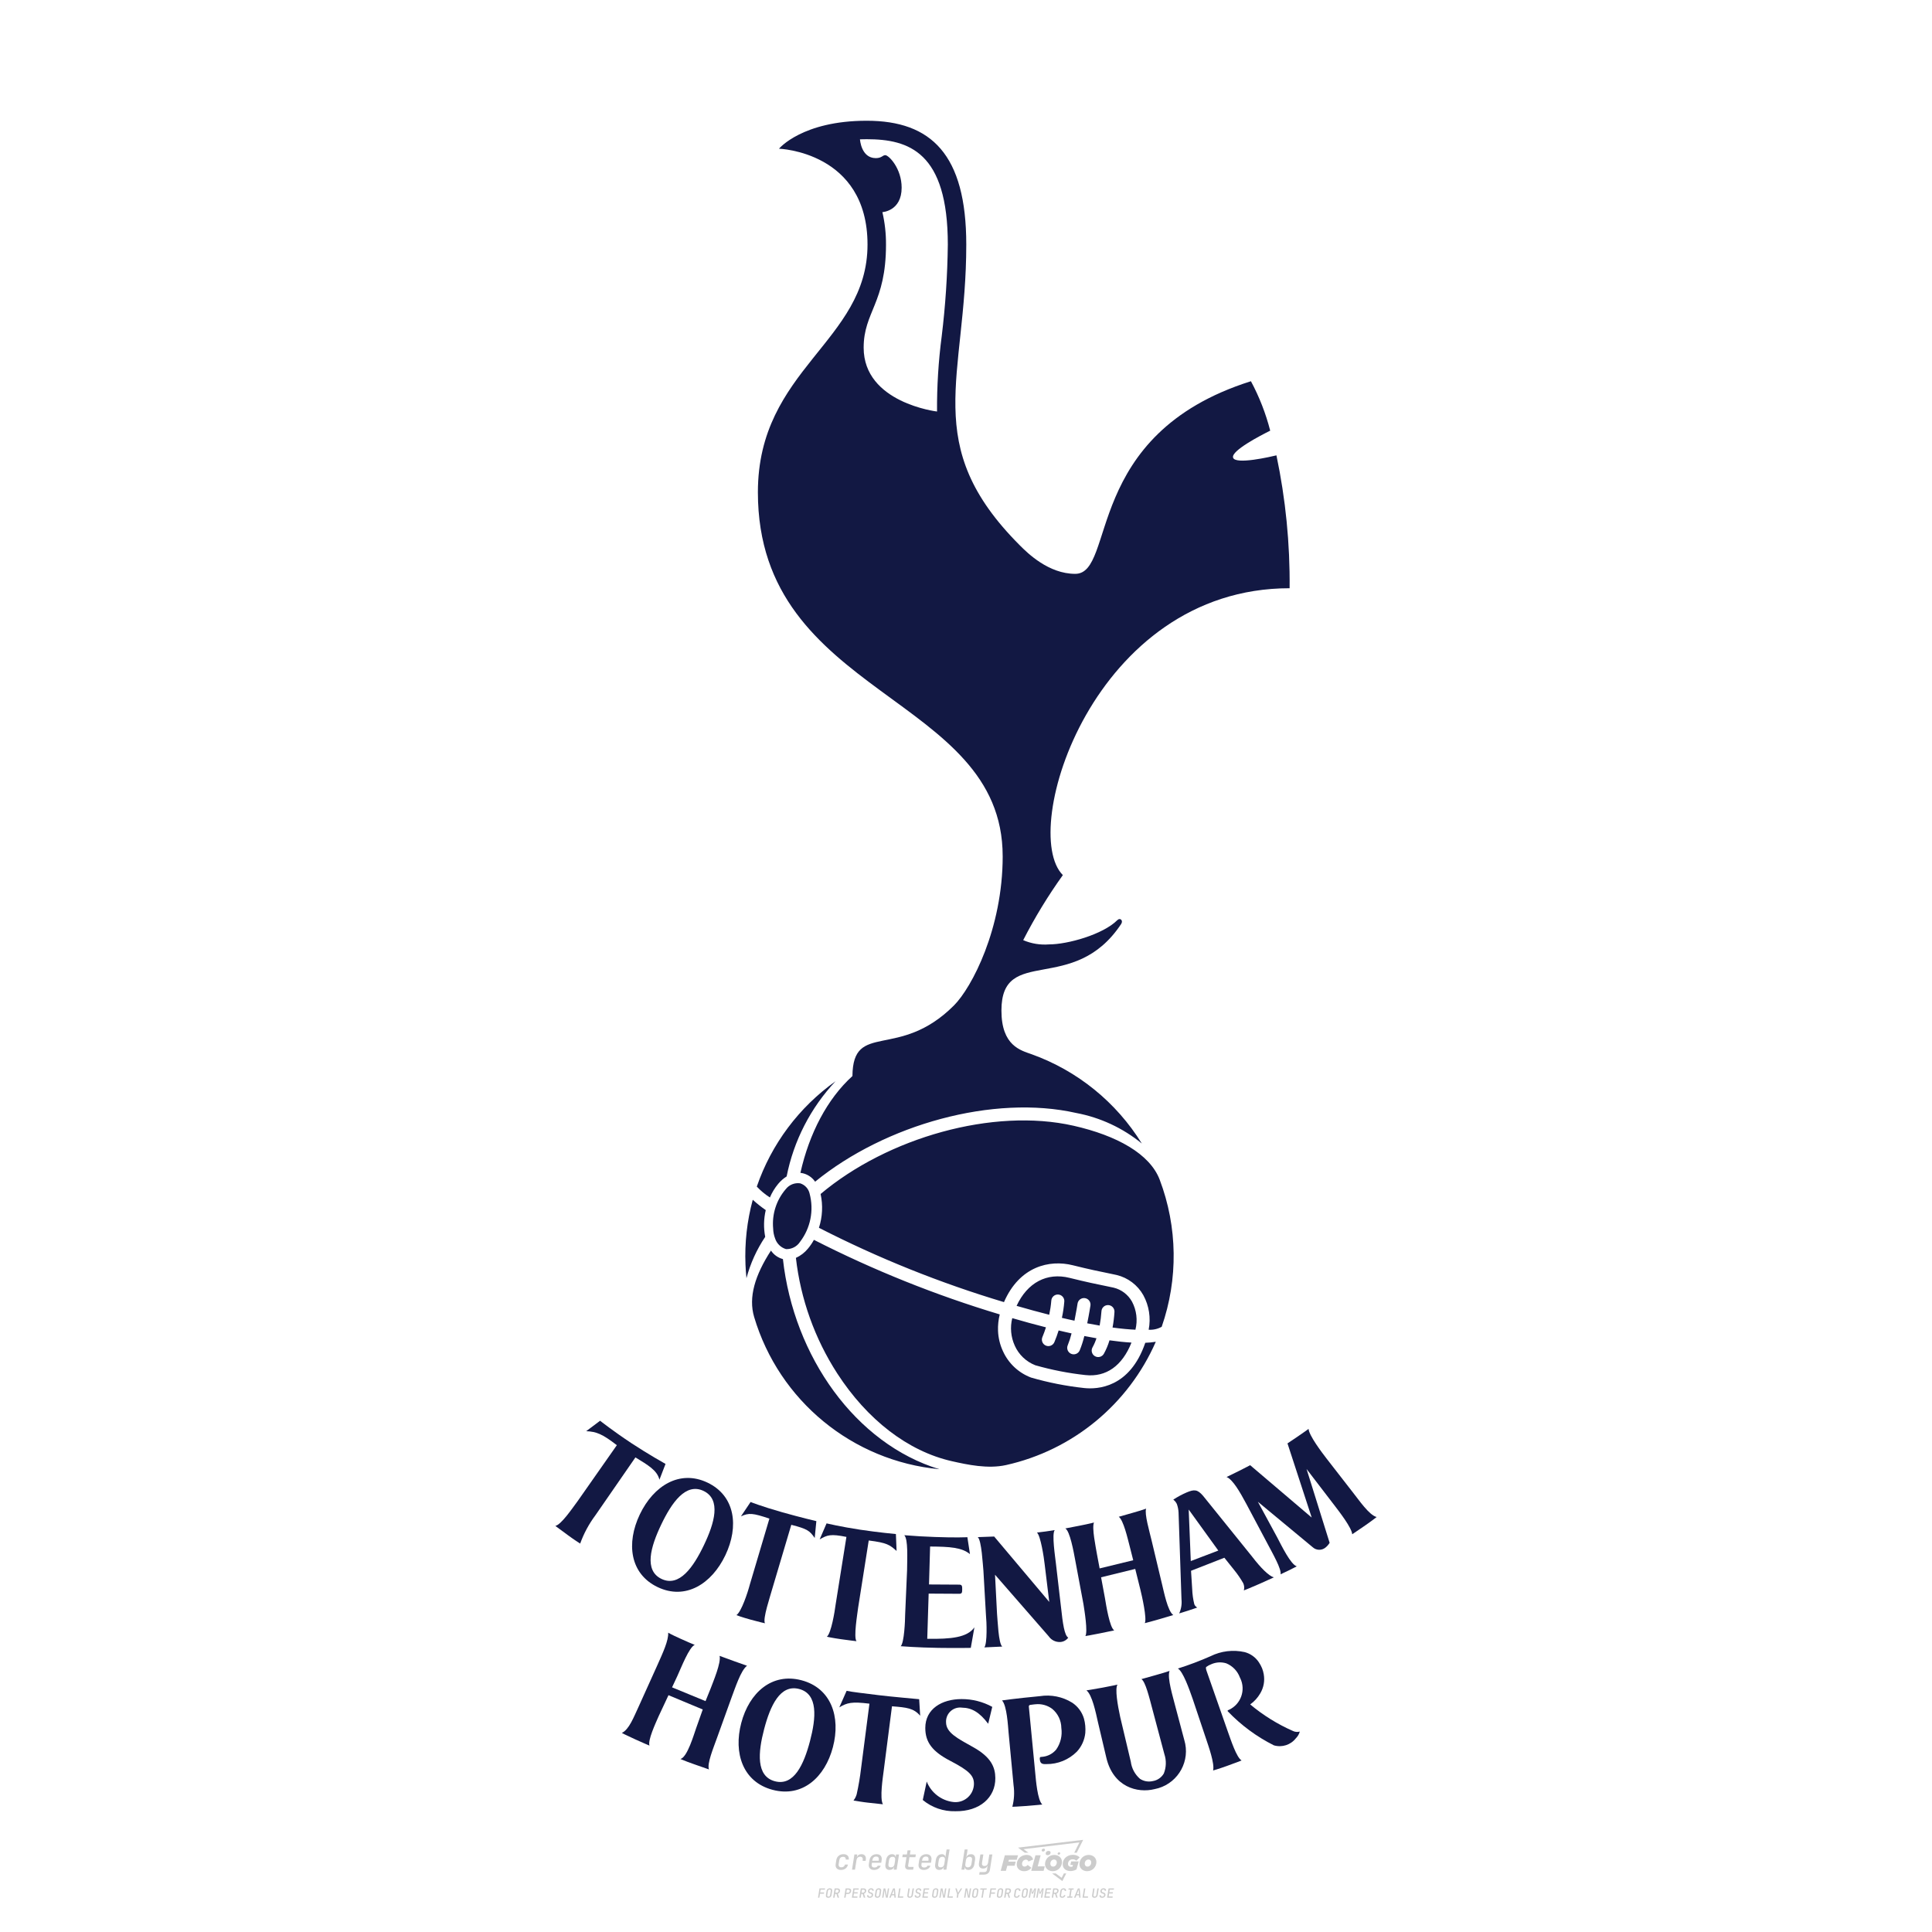 <?xml version="1.0" encoding="UTF-8"?>
<svg xmlns="http://www.w3.org/2000/svg" version="1.1" viewBox="0 0 800 800">
  <!-- Created by @FCLOGO 2024-12-16 GMT+8 17:12:03 . https://fclogo.top/ -->
<!-- FOR PERSONAL USE ONLY NOT FOR COMMERCIAL USE -->
  <path d="M348.219,774.301c-.786,0-1.375-.217-1.768-.652-.393-.435-.528-1.03-.406-1.786l.252-1.648c.122-.755.45-1.35.984-1.785.534-.435,1.194-.652,1.98-.652.755,0,1.329.199,1.722.595.393.397.551.938.475,1.625h-1.236c.03-.359-.055-.637-.257-.836-.202-.198-.498-.297-.887-.297-.42,0-.763.117-1.03.349-.267.233-.435.563-.503.99l-.263,1.659c-.069.435-.006.769.189,1.002.195.233.502.349.921.349.389,0,.715-.099.979-.297.263-.198.436-.48.521-.847h1.236c-.137.687-.467,1.231-.99,1.631-.523.401-1.162.6-1.917.6h-0ZM352.797,774.187l.996-6.294h1.19l-.195,1.19c.336-.87.973-1.304,1.911-1.304.671,0,1.169.208,1.493.624.324.416.429.986.315,1.71l-.069.423h-1.27l.057-.32c.069-.45.011-.795-.171-1.036-.183-.24-.477-.361-.881-.361-.405,0-.74.122-1.007.366-.267.245-.435.588-.503,1.03l-.63,3.971h-1.236v-0ZM361.906,774.301c-.77,0-1.346-.223-1.728-.669s-.515-1.036-.401-1.768l.252-1.648c.084-.488.257-.915.521-1.282s.601-.651,1.013-.852c.412-.202.873-.304,1.385-.304.77,0,1.349.224,1.734.669.385.446.517,1.036.395,1.768l-.172,1.121h-3.845l-.092.526c-.153.954.217,1.431,1.11,1.431.717,0,1.175-.248,1.373-.744h1.225c-.168.534-.503.96-1.007,1.276-.504.317-1.091.475-1.763.475h0ZM361.231,770.216l-.046.286,2.655-.012.046-.286c.069-.466.013-.822-.166-1.07-.179-.248-.486-.372-.921-.372-.443,0-.795.126-1.059.378-.263.252-.433.611-.509,1.076h0ZM368.326,774.301c-.633,0-1.103-.212-1.408-.635s-.397-1.001-.274-1.734l.274-1.774c.115-.733.393-1.312.836-1.74.442-.427.98-.641,1.613-.641.465,0,.83.119,1.093.354.263.236.391.557.383.962h.023l.172-1.202h1.236l-.996,6.294h-1.225l.195-1.201h-.023c-.122.412-.351.734-.687.967s-.74.349-1.213.349l0.0 0ZM368.932,773.226c.389,0,.715-.119.978-.355.263-.236.429-.572.498-1.007l.252-1.648c.069-.427.01-.761-.177-1.002-.187-.24-.475-.36-.864-.36-.397,0-.725.118-.984.354-.26.236-.423.572-.492,1.007l-.252,1.648c-.069.443-.013.78.166,1.013.179.233.471.349.876.349h0ZM376.348,774.187c-.572,0-.994-.157-1.264-.469-.271-.312-.361-.751-.269-1.316l.538-3.387h-1.739l.171-1.122h1.74l.275-1.716h1.236l-.275,1.716h2.472l-.183,1.122h-2.461l-.538,3.387c-.076.442.099.664.526.664h1.717l-.172,1.121h-1.774,0ZM382.504,774.301c-.77,0-1.346-.223-1.728-.669s-.515-1.036-.401-1.768l.252-1.648c.084-.488.257-.915.521-1.282s.601-.651,1.013-.852c.412-.202.873-.304,1.385-.304.77,0,1.349.224,1.734.669.385.446.517,1.036.395,1.768l-.172,1.121h-3.845l-.092.526c-.153.954.217,1.431,1.11,1.431.717,0,1.175-.248,1.373-.744h1.225c-.168.534-.503.96-1.007,1.276-.504.317-1.091.475-1.763.475h0ZM381.829,770.216l-.046.286,2.655-.012.046-.286c.069-.466.013-.822-.166-1.07-.179-.248-.486-.372-.921-.372-.443,0-.795.126-1.059.378-.263.252-.433.611-.509,1.076h0ZM388.924,774.301c-.633,0-1.101-.212-1.402-.635-.301-.423-.395-1.001-.28-1.734l.274-1.774c.115-.733.393-1.312.836-1.74.442-.427.98-.641,1.613-.641.465,0,.83.119,1.093.354.263.236.391.557.383.962h.023l.206-1.465.298-1.796h1.236l-1.327,8.354h-1.225l.195-1.201h-.023c-.122.412-.351.734-.687.967s-.74.349-1.213.349l0.0 0ZM389.531,773.226c.389,0,.715-.119.978-.355.263-.236.429-.572.498-1.007l.252-1.648c.076-.427.019-.761-.172-1.002-.191-.24-.48-.36-.87-.36-.397,0-.725.118-.984.354-.26.236-.423.572-.492,1.007l-.252,1.648c-.076.443-.023.78.16,1.013s.477.349.881.349h0ZM401.017,774.301c-.473,0-.839-.116-1.099-.349-.26-.233-.385-.555-.378-.967h-.011l-.195,1.201h-1.224l1.327-8.354h1.236l-.286,1.796-.274,1.465h.046c.122-.412.353-.735.692-.967.34-.232.742-.349,1.208-.349.633,0,1.1.214,1.402.641.301.428.395,1.007.281,1.74l-.275,1.774c-.115.733-.395,1.31-.841,1.734-.446.423-.982.635-1.608.635v-0ZM400.766,773.226c.397,0,.723-.116.979-.349.256-.233.422-.571.498-1.013l.252-1.648c.069-.435.011-.77-.171-1.007-.183-.236-.473-.354-.87-.354-.389,0-.715.12-.979.36s-.429.574-.498,1.002l-.252,1.648c-.069.435-.011.771.172,1.007.183.236.473.355.87.355h0ZM405.469,776.247l.172-1.064h1.934c.641,0,1.007-.302,1.099-.905l.103-.675.206-1.19h-.035c-.122.42-.347.744-.675.973-.328.229-.729.343-1.201.343-.626,0-1.093-.201-1.402-.601s-.41-.944-.303-1.631l.584-3.605h1.236l-.561,3.479c-.061.412,0,.732.183.961s.465.343.847.343c.389,0,.717-.122.984-.366.267-.244.431-.584.492-1.018l.538-3.399h1.236l-1.007,6.409c-.099.603-.37,1.078-.812,1.425-.443.347-1.0.521-1.671.521h-1.946ZM417.787,770.085h3.221l.537-1.855h-5.466l-1.708,6.442h2.147l.586-2.099h3.026l.439-1.708h-3.026l.244-.781h0ZM424.229,772.916c-.586,0-1.025-.39-1.025-1.123,0-.878.634-1.757,1.611-1.757.488,0,.878.244,1.025.781l1.952-.83c-.293-1.171-1.269-1.903-2.635-1.903-2.782,0-4.148,2.147-4.148,3.904s1.269,2.83,3.075,2.83c1.367,0,2.342-.586,2.977-1.415l-1.513-1.171c-.39.439-.83.683-1.318.683v0ZM430.915,768.231h-2.147l-1.757,6.442h5.124l.488-1.855h-2.928l1.22-4.587ZM439.748,771.013c0-1.659-1.318-2.928-3.221-2.928-2.196,0-3.807,1.806-3.807,3.807,0,1.659,1.318,2.928,3.221,2.928,2.196,0,3.807-1.806,3.807-3.807ZM434.917,771.696c0-.83.586-1.708,1.513-1.708.781,0,1.171.537,1.171,1.22,0,.83-.586,1.708-1.513,1.708-.781,0-1.171-.537-1.171-1.22ZM443.213,772.233h1.074l-.195.683c-.146.049-.342.098-.586.098-.683,0-1.269-.39-1.269-1.22,0-1.025.732-1.903,1.952-1.903.586,0,1.123.244,1.513.586l1.367-1.367c-.439-.537-1.513-1.074-2.733-1.074-2.587,0-4.295,1.757-4.295,3.855,0,2.05,1.611,2.879,3.221,2.879.927,0,1.855-.293,2.489-.683l.927-3.319h-3.123l-.342,1.464v0ZM450.777,768.084c-2.196,0-3.807,1.806-3.807,3.807,0,1.659,1.318,2.928,3.221,2.928,2.196,0,3.807-1.806,3.807-3.807,0-1.659-1.318-2.928-3.221-2.928ZM450.338,772.916c-.781,0-1.171-.537-1.171-1.22,0-.83.586-1.708,1.513-1.708.781,0,1.171.537,1.171,1.22,0,.83-.586,1.708-1.513,1.708ZM437.942,767.499c-.049.293.098.488.439.488s.537-.195.634-.488c.049-.244-.098-.488-.439-.488s-.586.244-.634.488ZM432.135,765.498c-.439,0-.732.244-.781.586s.098.586.537.586.732-.244.781-.586c.098-.342-.098-.586-.537-.586ZM433.013,767.303c-.098.537.146.878.83.878.634,0,1.074-.39,1.171-.878s-.146-.878-.83-.878-1.074.39-1.171.878ZM439.602,777.552l-2.44-1.806h-1.513l4.246,3.172,1.611-3.172h-.976l-.927,1.806h0ZM425.839,767.157l-2.001-1.464,23.132-2.782-2.147,4.246h1.025l2.684-5.319-26.988,3.221,2.782,2.099h1.513ZM338.719,785.785l.609-3.832h2.32l-.084.519h-1.764l-.184,1.145h1.627l-.084.525h-1.617l-.257,1.643h-.567,0ZM342.97,785.838c-.357,0-.623-.101-.798-.302-.175-.201-.234-.473-.178-.816l.268-1.701c.056-.343.203-.615.441-.816.238-.201.535-.302.892-.302s.623.1.798.299c.175.199.236.471.184.814l-.268,1.706c-.056.343-.204.615-.444.816-.24.201-.538.302-.895.302ZM343.049,785.334c.193,0,.348-.052.467-.158.119-.105.194-.257.226-.457l.268-1.701c.032-.199.005-.352-.079-.457-.084-.105-.222-.158-.415-.158s-.347.052-.465.158c-.117.105-.192.257-.223.457l-.268,1.701c-.032.2-.005.352.079.457s.22.158.409.158h0ZM344.996,785.785l.609-3.832h1.202c.238,0,.439.046.604.139.165.093.283.223.357.391s.091.366.052.593c-.038.259-.14.484-.304.675-.165.191-.366.321-.604.391l.535,1.643h-.619l-.478-1.575h-.541l-.247,1.575h-.567ZM345.888,783.707h.635c.189,0,.349-.056.48-.168.131-.112.211-.262.239-.451.032-.193,0-.345-.094-.459-.095-.114-.236-.171-.425-.171h-.635l-.2,1.249ZM349.545,785.785l.609-3.832h1.254c.371,0,.651.105.84.315.189.21.255.49.199.84-.038.234-.122.438-.249.611s-.29.307-.488.402c-.198.095-.419.142-.664.142h-.693l-.241,1.522h-.567ZM350.432,783.754h.693c.192,0,.357-.059.493-.176.136-.117.22-.274.252-.47s-.002-.352-.1-.47-.245-.176-.441-.176h-.688l-.21,1.291v0ZM352.747,785.785l.609-3.832h2.252l-.079.504h-1.695l-.173,1.087h1.512l-.079.499h-1.512l-.194,1.239h1.69l-.079.504h-2.252ZM355.843,785.785l.609-3.832h1.202c.238,0,.439.046.604.139.165.093.283.223.357.391s.091.366.052.593c-.038.259-.14.484-.304.675-.165.191-.366.321-.604.391l.535,1.643h-.619l-.478-1.575h-.541l-.247,1.575h-.567ZM356.736,783.707h.635c.189,0,.349-.056.48-.168.131-.112.211-.262.239-.451.032-.193,0-.345-.094-.459-.095-.114-.236-.171-.425-.171h-.635l-.2,1.249ZM360.132,785.838c-.385,0-.674-.095-.866-.286-.192-.191-.264-.451-.215-.779h.567c-.028.175.011.312.116.412.105.1.266.149.483.149.203,0,.37-.049.501-.147.131-.098.211-.233.239-.404.021-.15.001-.279-.06-.386-.061-.107-.158-.181-.291-.223l-.457-.136c-.266-.08-.462-.217-.588-.409-.126-.192-.17-.42-.131-.682.035-.21.112-.394.231-.551s.273-.28.462-.367.402-.131.64-.131c.35,0,.616.095.798.286.182.191.248.444.2.759h-.567c.028-.168-.003-.3-.092-.396-.089-.096-.23-.144-.422-.144-.189,0-.343.045-.462.134-.119.089-.189.214-.21.375-.025.151-.007.279.052.386s.158.181.294.223l.467.147c.262.081.456.217.58.409.124.193.165.422.123.688-.035.217-.116.406-.241.567-.126.161-.288.286-.485.375-.198.089-.419.134-.664.134l-0.0 0ZM363.265,785.838c-.357,0-.623-.101-.798-.302-.175-.201-.234-.473-.178-.816l.268-1.701c.056-.343.203-.615.441-.816.238-.201.535-.302.892-.302s.623.1.798.299c.175.199.236.471.184.814l-.268,1.706c-.056.343-.204.615-.444.816-.24.201-.538.302-.895.302ZM363.344,785.334c.193,0,.348-.052.467-.158.119-.105.194-.257.226-.457l.268-1.701c.032-.199.005-.352-.079-.457-.084-.105-.222-.158-.415-.158s-.347.052-.465.158c-.117.105-.192.257-.223.457l-.268,1.701c-.032.2-.005.352.079.457s.22.158.409.158h0ZM365.275,785.785l.609-3.832h.709l.619,3.186c.007-.098.017-.217.029-.357.012-.14.027-.285.045-.435.018-.151.037-.289.058-.415l.315-1.979h.525l-.609,3.832h-.709l-.614-3.186c-.007.095-.017.209-.029.344s-.027.276-.045.423c-.018.147-.037.283-.058.409l-.315,2.01h-.53,0ZM368.225,785.785l1.585-3.832h.745l.373,3.832h-.562l-.073-.971h-1.087l-.388.971h-.593,0ZM369.385,784.342h.871l-.089-1.102c-.018-.196-.03-.365-.037-.509-.007-.143-.011-.243-.011-.299-.018.056-.052.156-.102.299s-.115.311-.192.504l-.441,1.107h0ZM371.721,785.785l.609-3.832h.567l-.525,3.312h1.674l-.079.52h-2.247ZM376.678,785.838c-.367,0-.634-.101-.8-.302-.166-.201-.221-.475-.165-.821l.436-2.761h.567l-.436,2.755c-.032.196-.008.35.071.462.079.112.214.168.407.168s.347-.056.465-.168c.117-.112.192-.266.223-.462l.435-2.755h.567l-.436,2.761c-.056.35-.2.625-.433.824-.233.199-.533.299-.9.299h0ZM379.844,785.838c-.385,0-.674-.095-.866-.286-.192-.191-.264-.451-.215-.779h.567c-.028.175.011.312.116.412.105.1.266.149.483.149.203,0,.37-.049.501-.147.131-.098.211-.233.239-.404.021-.15.001-.279-.06-.386-.061-.107-.158-.181-.291-.223l-.457-.136c-.266-.08-.462-.217-.588-.409-.126-.192-.17-.42-.131-.682.035-.21.112-.394.231-.551s.273-.28.462-.367.402-.131.64-.131c.35,0,.616.095.798.286.182.191.248.444.2.759h-.567c.028-.168-.003-.3-.092-.396-.089-.096-.23-.144-.422-.144-.189,0-.343.045-.462.134-.119.089-.189.214-.21.375-.025.151-.007.279.052.386s.158.181.294.223l.467.147c.262.081.456.217.58.409.124.193.165.422.123.688-.035.217-.116.406-.241.567-.126.161-.288.286-.485.375-.198.089-.419.134-.664.134l-0.0 0ZM381.906,785.785l.609-3.832h2.252l-.079.504h-1.695l-.173,1.087h1.512l-.079.499h-1.512l-.194,1.239h1.69l-.079.504h-2.252ZM386.943,785.838c-.357,0-.623-.101-.798-.302-.175-.201-.234-.473-.178-.816l.268-1.701c.056-.343.203-.615.441-.816.238-.201.535-.302.892-.302s.623.1.798.299c.175.199.236.471.184.814l-.268,1.706c-.056.343-.204.615-.444.816-.24.201-.538.302-.895.302ZM387.021,785.334c.193,0,.348-.052.467-.158.119-.105.194-.257.226-.457l.268-1.701c.032-.199.005-.352-.079-.457-.084-.105-.222-.158-.415-.158s-.347.052-.465.158c-.117.105-.192.257-.223.457l-.268,1.701c-.032.2-.005.352.079.457s.22.158.409.158h0ZM388.953,785.785l.609-3.832h.709l.619,3.186c.007-.098.017-.217.029-.357.012-.14.027-.285.045-.435.018-.151.037-.289.058-.415l.315-1.979h.525l-.609,3.832h-.709l-.614-3.186c-.007.095-.017.209-.029.344s-.027.276-.045.423c-.018.147-.037.283-.058.409l-.315,2.01h-.53ZM392.249,785.785l.609-3.832h.567l-.525,3.312h1.674l-.079.52h-2.247ZM396.117,785.785l.22-1.412-.751-2.42h.577l.446,1.449c.028.095.05.184.066.268.016.084.025.147.029.189.018-.042.046-.105.087-.189.04-.084.088-.173.144-.268l.898-1.449h.598l-1.528,2.42-.22,1.412h-.567ZM399.217,785.785l.609-3.832h.709l.619,3.186c.007-.098.017-.217.029-.357.012-.14.027-.285.044-.435.018-.151.037-.289.058-.415l.315-1.979h.525l-.609,3.832h-.709l-.614-3.186c-.007.095-.017.209-.029.344s-.027.276-.045.423c-.018.147-.037.283-.058.409l-.315,2.01h-.53 0ZM403.505,785.838c-.357,0-.623-.101-.798-.302-.175-.201-.234-.473-.178-.816l.268-1.701c.056-.343.203-.615.441-.816.238-.201.535-.302.892-.302.357,0,.623.1.798.299.175.199.236.471.184.814l-.268,1.706c-.056.343-.204.615-.444.816-.239.201-.538.302-.895.302h0ZM403.584,785.334c.193,0,.348-.052.467-.158.119-.105.194-.257.226-.457l.268-1.701c.032-.199.005-.352-.079-.457-.084-.105-.222-.158-.415-.158-.193,0-.347.052-.465.158-.117.105-.191.257-.223.457l-.268,1.701c-.032.2-.005.352.079.457.084.105.22.158.409.158h0ZM406.381,785.785l.525-3.312h-1.023l.084-.519h2.619l-.084.519h-1.029l-.525,3.312h-.567ZM409.518,785.785l.609-3.832h2.32l-.084.519h-1.764l-.184,1.145h1.627l-.084.525h-1.617l-.257,1.643h-.567,0ZM413.769,785.838c-.357,0-.623-.101-.798-.302-.175-.201-.234-.473-.178-.816l.268-1.701c.056-.343.203-.615.441-.816.238-.201.535-.302.892-.302.357,0,.623.1.798.299.175.199.236.471.184.814l-.268,1.706c-.056.343-.204.615-.444.816-.239.201-.538.302-.895.302h0ZM413.848,785.334c.193,0,.348-.052.467-.158.119-.105.194-.257.226-.457l.268-1.701c.032-.199.005-.352-.079-.457-.084-.105-.222-.158-.415-.158-.193,0-.347.052-.465.158-.117.105-.191.257-.223.457l-.268,1.701c-.032.2-.005.352.079.457.084.105.22.158.409.158h0ZM415.795,785.785l.609-3.832h1.202c.238,0,.439.046.604.139.164.093.283.223.357.391s.091.366.053.593c-.039.259-.14.484-.304.675-.165.191-.366.321-.604.391l.535,1.643h-.619l-.478-1.575h-.541l-.247,1.575h-.567 0ZM416.688,783.707h.635c.189,0,.349-.056.48-.168.131-.112.211-.262.239-.451.032-.193,0-.345-.095-.459-.094-.114-.236-.171-.425-.171h-.635l-.199,1.249h0ZM420.905,785.838c-.36,0-.631-.101-.811-.302-.18-.201-.242-.473-.186-.816l.268-1.701c.056-.346.206-.619.449-.819s.545-.299.906-.299c.357,0,.625.101.806.302.18.201.242.473.186.816h-.567c.031-.199.003-.352-.087-.457-.089-.105-.228-.158-.417-.158-.193,0-.351.052-.475.158-.124.105-.202.255-.234.451l-.268,1.706c-.032.2-.003.352.087.457.089.105.23.158.423.158s.35-.052.472-.158.199-.257.231-.457h.567c-.035.228-.115.425-.239.593s-.281.298-.47.388c-.189.091-.402.136-.64.136h0ZM424.034,785.838c-.357,0-.623-.101-.798-.302-.175-.201-.234-.473-.178-.816l.268-1.701c.056-.343.203-.615.441-.816.238-.201.535-.302.892-.302.357,0,.623.1.798.299.175.199.236.471.184.814l-.268,1.706c-.056.343-.204.615-.444.816-.239.201-.538.302-.895.302h0ZM424.112,785.334c.193,0,.348-.052.467-.158.119-.105.194-.257.226-.457l.268-1.701c.032-.199.005-.352-.079-.457-.084-.105-.222-.158-.415-.158-.193,0-.347.052-.465.158-.117.105-.191.257-.223.457l-.268,1.701c-.032.2-.005.352.079.457.084.105.22.158.409.158h0ZM425.965,785.785l.609-3.832h.687l.184,1.228c.021.119.037.23.047.333.011.103.019.183.026.239.018-.056.047-.136.089-.241.042-.105.091-.217.147-.336l.567-1.223h.709l-.609,3.832h-.535l.204-1.291c.025-.168.058-.352.1-.554.042-.201.087-.404.136-.609s.096-.4.142-.585c.045-.185.087-.348.126-.488l-.855,1.863h-.551l-.283-1.863c-.004.136-.011.295-.021.475s-.024.372-.039.575c-.016.203-.035.407-.058.611-.023.205-.048.396-.076.575l-.205,1.291h-.541ZM429.115,785.785l.609-3.832h.687l.184,1.228c.021.119.037.23.047.333.011.103.019.183.026.239.018-.056.047-.136.089-.241.042-.105.091-.217.147-.336l.567-1.223h.709l-.609,3.832h-.535l.204-1.291c.025-.168.058-.352.1-.554.042-.201.087-.404.136-.609s.096-.4.142-.585c.045-.185.087-.348.126-.488l-.855,1.863h-.551l-.283-1.863c-.004.136-.011.295-.021.475s-.024.372-.039.575c-.016.203-.035.407-.058.611-.023.205-.048.396-.076.575l-.205,1.291h-.541ZM432.411,785.785l.609-3.832h2.252l-.079.504h-1.696l-.173,1.087h1.512l-.079.499h-1.512l-.194,1.239h1.69l-.079.504h-2.252,0ZM435.507,785.785l.609-3.832h1.202c.238,0,.439.046.604.139.164.093.283.223.357.391s.091.366.053.593c-.039.259-.14.484-.304.675-.165.191-.366.321-.604.391l.535,1.643h-.619l-.478-1.575h-.541l-.247,1.575h-.567 0ZM436.4,783.707h.635c.189,0,.349-.056.48-.168.131-.112.211-.262.239-.451.032-.193,0-.345-.095-.459-.094-.114-.236-.171-.425-.171h-.635l-.199,1.249h0ZM439.801,785.838c-.36,0-.631-.101-.811-.302-.18-.201-.242-.473-.186-.816l.268-1.701c.056-.346.206-.619.449-.819s.545-.299.906-.299c.357,0,.625.101.806.302.18.201.242.473.186.816h-.567c.031-.199.003-.352-.087-.457-.089-.105-.228-.158-.417-.158-.193,0-.351.052-.475.158-.124.105-.202.255-.234.451l-.268,1.706c-.032.2-.003.352.087.457.089.105.23.158.423.158s.35-.052.472-.158.199-.257.231-.457h.567c-.035.228-.115.425-.239.593s-.281.298-.47.388c-.189.091-.402.136-.64.136h0ZM441.879,785.785l.079-.504h.777l.446-2.824h-.777l.084-.504h2.126l-.084.504h-.777l-.446,2.824h.777l-.079.504h-2.126 0ZM444.74,785.785l1.585-3.832h.745l.373,3.832h-.562l-.073-.971h-1.087l-.388.971h-.593,0ZM445.9,784.342h.871l-.089-1.102c-.017-.196-.03-.365-.037-.509-.007-.143-.01-.243-.01-.299-.018.056-.052.156-.102.299s-.115.311-.192.504l-.441,1.107h0ZM448.235,785.785l.609-3.832h.567l-.525,3.312h1.674l-.079.52h-2.247,0ZM453.193,785.838c-.368,0-.634-.101-.8-.302-.166-.201-.221-.475-.165-.821l.436-2.761h.567l-.436,2.755c-.032.196-.008.35.071.462.079.112.214.168.407.168s.347-.056.465-.168c.117-.112.192-.266.223-.462l.436-2.755h.567l-.436,2.761c-.056.35-.2.625-.433.824-.233.199-.533.299-.9.299h-0ZM456.358,785.838c-.385,0-.674-.095-.866-.286-.193-.191-.264-.451-.215-.779h.567c-.028.175.011.312.115.412.105.1.266.149.483.149.203,0,.37-.049.501-.147s.211-.233.239-.404c.021-.15.001-.279-.06-.386s-.158-.181-.291-.223l-.457-.136c-.266-.08-.462-.217-.588-.409-.126-.192-.17-.42-.131-.682.035-.21.112-.394.231-.551s.273-.28.462-.367c.189-.087.402-.131.64-.131.35,0,.616.095.798.286.182.191.248.444.199.759h-.567c.028-.168-.003-.3-.092-.396-.089-.096-.23-.144-.423-.144-.189,0-.343.045-.462.134-.119.089-.189.214-.21.375-.025.151-.007.279.052.386s.158.181.294.223l.467.147c.262.081.456.217.58.409.124.193.165.422.124.688-.035.217-.116.406-.241.567-.126.161-.288.286-.485.375-.198.089-.419.134-.664.134l0.0 0ZM458.421,785.785l.609-3.832h2.252l-.079.504h-1.696l-.173,1.087h1.512l-.079.499h-1.512l-.194,1.239h1.69l-.079.504h-2.252,0Z" style="fill: #ccc;"/>
  <g>
    <path d="M331.333,489.992c-2.263-.328-4.528.578-5.939,2.376-3.906,4.517-5.8,10.434-5.242,16.38v-.006c.032,1.405.306,2.794.81,4.106.695,2.11,2.38,3.746,4.51,4.379,2.333.094,4.542-1.053,5.809-3.014,4.346-5.684,5.81-13.063,3.961-19.976-.451-2.011-1.94-3.629-3.907-4.245M470.156,550.604c.98-3.914.477-8.053-1.412-11.618-1.61-2.896-4.352-4.99-7.568-5.782l-3.418-.721c-3.109-.629-7.809-1.581-14.846-3.338-9.42-2.356-17.504,1.961-21.966,11.582,4.59,1.332,9.108,2.569,13.514,3.685.414-1.929.702-3.882.863-5.848.091-1.488,1.371-2.62,2.858-2.529,1.482.091,2.612,1.361,2.53,2.843-.181,2.291-.516,4.566-1.003,6.812.872.205,1.742.409,2.602.605.884.199,1.753.392,2.608.573.771-3.792,1.261-7.016,1.273-7.079.225-1.474,1.602-2.486,3.076-2.26,1.471.225,2.483,1.598,2.261,3.07-.042.258-.537,3.486-1.332,7.355,1.813.35,3.522.662,5.147.935.365-1.956.614-3.931.748-5.916.071-1.488,1.335-2.636,2.823-2.565s2.636,1.335,2.565,2.823c-.133,2.171-.398,4.332-.792,6.471,3.735.507,6.874.783,9.47.902M420.186,557.199c1.658,3.719,4.712,6.636,8.503,8.123,6.793,1.941,13.739,3.3,20.762,4.064,8.556.946,15.246-3.818,19.068-13.448-2.863-.163-5.934-.495-9.102-.941-.573,1.94-1.356,3.813-2.335,5.583-.742,1.292-2.39,1.738-3.682.996-1.286-.738-1.735-2.376-1.005-3.666.664-1.198,1.208-2.458,1.626-3.762-1.67-.285-3.349-.599-5.023-.926-.487,2.03-1.128,4.021-1.917,5.954-.592,1.368-2.18,1.997-3.548,1.405s-1.997-2.18-1.405-3.548c.002-.006.005-.011.007-.017.645-1.587,1.173-3.219,1.578-4.883-.869-.196-1.742-.386-2.596-.579-.911-.208-1.833-.424-2.759-.641-.504,1.639-1.092,3.251-1.759,4.83-.575,1.372-2.154,2.019-3.526,1.444s-2.019-2.154-1.444-3.526c.002-.005.004-.011.007-.016.573-1.359,1.056-2.715,1.469-4.017-4.545-1.151-9.215-2.433-13.95-3.812-.952,3.801-.588,7.813,1.032,11.381M480.207,488.491c-4.079-10.704-17.73-18.287-35.717-22.358-33.237-7.518-76.912,4.898-104.699,28.274,1.016,4.642.78,9.471-.685,13.992,24.55,12.569,50.195,22.871,76.618,30.778,6.462-14.846,18.845-17.676,28.496-15.264,6.916,1.727,11.363,2.629,14.611,3.284l3.572.757c4.679,1.136,8.675,4.167,11.031,8.366,2.378,4.361,3.158,9.416,2.204,14.291,1.877.12,3.75-.302,5.394-1.216,6.886-19.768,6.593-41.328-.825-60.903M448.857,574.748c-7.422-.804-14.76-2.253-21.931-4.332-5.178-1.958-9.364-5.896-11.636-10.944-1.226-2.643-1.916-5.503-2.029-8.414-.083-2.284.157-4.568.712-6.785-26.524-7.967-52.277-18.303-76.95-30.881-.694,1.279-1.513,2.487-2.445,3.605-1.348,1.66-3.063,2.983-5.011,3.866,1.945,17.05,7.802,33.421,17.113,47.837,12.38,19.121,29.244,32.225,47.463,36.346,6.459,1.46,14.902,3.275,22.45,1.602,27.62-6.167,50.646-25.129,61.997-51.053-1.44.239-2.894.379-4.352.421-6.391,18.694-19.827,19.346-25.381,18.732M318.798,495.84c.866-2.027,2.019-3.918,3.424-5.616.999-1.207,2.183-2.248,3.507-3.086,2.922-14.781,9.944-28.442,20.263-39.42-15.162,10.776-26.568,26.03-32.617,43.621,1.61,1.724,3.432,3.236,5.423,4.501M317.083,501.076c-1.887-1.304-3.684-2.733-5.379-4.278-2.374,8.754-3.389,17.82-3.011,26.882.077,1.872.211,3.738.401,5.581,1.62-6.092,4.243-11.872,7.761-17.104-.705-3.669-.627-7.445.228-11.081M324.189,521.36c-2.02-.537-3.778-1.786-4.949-3.519-6.613,10.191-9.396,19.305-6.969,27.49,10.331,34.687,40.684,59.63,76.716,63.042-34.664-10.526-60.312-46.641-64.798-87.013M366.872,101.272c.03-4.521-.472-9.03-1.495-13.434,0,0,7.975-.418,7.975-10.129,0-7.998-5.337-13.457-6.77-13.457-1.157,0-1.439,1.222-3.94,1.222-6.097,0-6.545-7.785-6.545-7.785.902-.033,1.829-.048,2.783-.048,17.448,0,33.593,5.287,33.593,43.63-.148,12.679-.992,25.341-2.528,37.928-1.356,10.344-2.004,20.769-1.94,31.202,0,0-30.383-3.578-30.383-26.434,0-14.84,9.251-18.451,9.251-42.695M415.193,354.549c0,30.006-12.799,54.405-20.195,61.801-22.91,22.913-41.817,6.227-42.022,29.22-10.396,9.417-17.875,23.734-21.545,40.087.227.02.453.051.676.095,2.202.43,4.146,1.709,5.414,3.56,29.101-23.72,73.912-36.186,108.161-28.443,9.953,1.88,19.277,6.223,27.12,12.633-10.585-17.118-26.657-30.145-45.597-36.955-4.516-1.617-12.532-3.471-12.532-18.106,0-27.318,29.888-6.079,49.575-35.836.967-1.463-.424-2.75-1.578-1.596-5.957,5.954-20.584,10.049-28.324,10.049-3.643.284-7.301-.321-10.66-1.762,4.8-9.372,10.287-18.375,16.418-26.936-18.276-18.282,12.487-118.785,93.899-118.785.181-18.484-1.648-36.934-5.456-55.022-1.937.469-17.276,4.088-17.976.86-.617-2.854,11.298-9.049,15.398-11.084-1.829-7.12-4.509-13.993-7.984-20.471-69.779,21.987-55.755,79.76-72.755,79.76-11.063,0-19.753-8.616-22.856-11.719-41.678-41.672-22.257-69.248-22.257-124.627,0-37.305-14.487-51.272-41.239-51.272s-36.311,11.579-36.311,11.579c0,0,36.658,1.187,36.658,39.693,0,40.307-45.395,51.432-45.395,102.568,0,85.124,101.361,83.528,101.361,150.708" style="fill: #121843;"/>
    <path d="M261.574,597.664c6.803,4.489,14.009,8.518,14.009,8.518l-2.525,6.539c-.941-3.958-4.866-6.109-9.939-9.245l-16.593,23.998c-2.662,3.567-4.783,7.508-6.293,11.695,0,0-2.721-1.733-5.21-3.584-2.602-1.934-5.067-3.726-5.067-3.726,2.474-.608,6.747-6.907,9.319-10.396l16.148-23.04c-6.049-4.67-8.411-5.587-12.683-5.806l5.747-4.311s5.524,4.367,13.087,9.357" style="fill: #121843;"/>
    <path d="M291.324,617.361c-7.37-3.513-13.17,4.809-17.54,13.962s-7.227,18.958.142,22.477c7.372,3.513,13.199-4.872,17.567-14.021,4.373-9.15,7.2-18.893-.169-22.417M272.313,657.185c-11.529-5.506-13.054-18.201-7.381-30.089,5.702-11.941,16.567-18.655,28.036-13.173,11.473,5.471,13.087,18.139,7.381,30.086-5.673,11.882-16.51,18.679-28.036,13.176" style="fill: #121843;"/>
    <path d="M323.894,626.193c7.794,2.201,14.14,3.676,14.14,3.676l-.679,6.975c-2.089-3.014-3.044-3.753-9.698-5.45l-8.061,27.128c-.653,2.48-3.872,11.87-2.839,13.638,0,0-2.243-.475-5.859-1.478-4.062-1.127-5.972-1.89-5.972-1.89,2.08-1.374,4.708-9.405,5.563-12.668l8.108-27.303c-6.892-2.296-8.494-2.459-11.79-.926l3.996-5.951s4.501,1.819,13.092,4.248" style="fill: #121843;"/>
    <path d="M356.052,633.399c7.684,1.16,14.92,1.819,14.92,1.819l.282,6.999c-2.863-2.551-3.943-3.379-11.532-4.335l-4.391,27.855c-.308,2.546-1.943,12.232-.676,13.843,0,0-2.658-.291-6.334-.81s-5.934-1.032-5.934-1.032c1.795-1.406,3.284-10.583,3.596-13.131l4.501-28.205c-6.572-1.311-7.924-.804-11.078,1.024l2.857-6.622s6.141,1.442,13.79,2.596" style="fill: #121843;"/>
    <path d="M384.538,659.88l-.582,18.718c9.811.128,16.534-.489,19.527-4.747l-1.501,8.5s-5.435.116-13.392,0c-8.758-.125-15.62-.691-15.62-.691,1.454-1.445,1.819-10.562,1.837-13.134l.798-18.367c.033-4.892.481-12.796-1.16-14.46,7.109.492,6.204.484,12.733.739,8.547.338,13.395.083,13.395.083l1.071,7.019c-3.341-2.783-8.34-3.103-16.507-3.154l-.451,15.706,12.544.074c1.133.012,1.208.644,1.199,1.899-.012,1.24-.03,1.905-1.222,1.89l-12.668-.074Z" style="fill: #121843;"/>
    <path d="M439.345,665.517c.724,6.812,1.439,11.704,2.991,12.597-.763,1.054-1.956,1.714-3.255,1.801-1.905.118-3.732-.768-4.818-2.338l-22.245-25.517.834,16.231c.273,2.554.564,12.232,2.157,13.517l-7.417.341c1.291-1.593.946-10.814.673-13.368l-1.047-18.326c-.276-2.554-.751-12.683-2.35-13.968l6.8-.246,22.809,27.081-1.902-15.585c-.27-2.557-1.658-11.846-3.192-13.14,0,0,.816-.074,3.584-.448,2.765-.377,3.774-.579,3.774-.579-1.288,1.599.205,11.12.475,13.68l2.13,18.267h-0Z" style="fill: #121843;"/>
    <path d="M481.148,655.861c.786,3.166,2.353,11.306,4.685,12.9,0,0-3.525,1.015-5.667,1.676-1.917.593-6.138,1.682-6.138,1.682.997-1.756-1.225-11.52-1.837-13.962l-2.115-8.5-14.14,3.468,1.608,8.645c.463,2.795,1.937,12.197,3.842,13.342,0,0-1.973.412-6.097,1.255-3.456.706-5.851,1.086-5.851,1.086,1.053-1.756-.365-10.476-.807-13.256l-3.424-18.273c-.623-3.406-2.195-12.024-4.082-13.03,0,0,1.825-.35,5.865-1.133,4.041-.786,6.017-1.32,6.017-1.32-.991,2.044.762,10.31,1.24,13.208l1.089,5.797,13.911-3.388-1.504-5.928c-.816-3.133-2.546-10.669-4.48-12.066,0,0,1.914-.555,5.785-1.649s5.542-1.718,5.542-1.718c-.771,2.086,1.383,9.423,2.273,13.205l4.284,17.958v-0Z" style="fill: #121843;"/>
    <path d="M504.475,642.054l-12.262-16.982.866,21.331,11.396-4.349ZM506.979,645.026l-13.799,5.403.481,7.574c.076,2.124.371,4.235.881,6.298.235.575.661,1.051,1.208,1.347,0,0-1.433.522-3.803,1.291-2.368.768-3.673,1.142-3.673,1.142.839-1.823,1.168-3.84.952-5.836l-1.21-35.916c-.058-1.214-.297-2.413-.709-3.557-.334-.716-.842-1.337-1.478-1.807,1.755-1.15,3.607-2.147,5.533-2.979,3.171-1.335,4.501-1.279,6.812,1.418l20.245,25.102c3.682,4.791,6.928,8.016,9.046,8.657,0,0-2.068.958-5.951,2.688-3.895,1.73-6.468,2.709-6.468,2.709.27-.988.181-2.04-.249-2.97-1.11-1.959-2.387-3.818-3.818-5.557l-3.999-5.008h0Z" style="fill: #121843;"/>
    <path d="M564.78,632.006c-2.774,1.872-4.851,3.305-4.851,3.305-.208-2.732-5.477-9.485-7.028-11.529l-11.888-15.513,9.559,30.579c-.446.733-1.013,1.386-1.676,1.931-1.579,1.331-3.908,1.26-5.403-.166l-22.637-18.771,7.921,14.597c1.94,3.697,5.676,11.387,8.185,12.143,0,0-1.555.837-3.534,1.798-1.967.946-3.166,1.504-3.166,1.504.433-2.145-3.24-8.53-5.385-12.612l-8.82-16.584c-2.673-4.99-5.619-10.072-8.159-11.087,1.964-.952,2.554-1.246,5.358-2.623,2.338-1.154,4.397-2.284,4.397-2.284l25.494,21.687-10.028-30.703s1.347-.911,3.889-2.611c2.543-1.703,4.842-3.394,4.842-3.394.19,2.75,5.492,9.746,7.426,12.25l10.98,14.128c2.332,2.901,6.681,9.369,9.784,10.114,0,0-2.489,1.97-5.263,3.842" style="fill: #121843;"/>
    <path d="M303.917,687.834c2.362.863,5.412,1.923,5.412,1.923-2.566,1.86-4.931,9.265-6.456,13.285l-5.919,16.424c-1.587,4.456-4.287,10.915-3.382,13.22,0,0-3.258-1.124-5.895-2.062-2.252-.801-3.53-1.234-5.922-2.252,2.905-.765,5.643-10.419,6.527-12.846l2.712-7.663-14.187-5.919-4.103,8.767c-1.335,3.047-4.53,9.939-3.774,12.105,0,0-2.501-1.026-6.174-2.712-4.32-1.988-5.263-2.522-5.263-2.522,3.047-1.495,4.845-6.405,7.165-11.372l7.423-16.433c2.507-5.619,4.771-10.496,4.601-13.707,0,0,1.323.792,4.972,2.433,2.908,1.308,4.391,1.958,6.023,2.611-2.311.923-5.521,9.215-7.221,12.932l-2.172,4.649,13.861,5.702,2.127-5.266c.991-2.685,4.426-10.716,3.688-13.472,0,0,2.845,1.035,5.957,2.175" style="fill: #121843;"/>
    <path d="M330.928,699.378c-7.895-2.08-11.977,6.978-14.505,16.576-2.528,9.595-3.442,19.551,4.459,21.631,7.895,2.08,11.995-7.043,14.52-16.635,2.528-9.601,3.43-19.495-4.474-21.572M319.945,741.138c-12.357-3.252-16.291-15.214-13.009-27.683,3.296-12.529,12.653-20.925,24.951-17.694,12.286,3.237,16.3,15.155,13.007,27.683-3.278,12.466-12.591,20.946-24.948,17.694" style="fill: #121843;"/>
    <path d="M353.413,745.548c.612-.762,1.061-1.642,1.32-2.584.792-3.552,1.4-7.143,1.822-10.758l3.462-26.752c-7.375-.92-9.245-.392-12.478,1.525l3.029-6.847c2.302.507,7.384,1.059,13.573,1.837,4.133.522,16.466,1.632,16.466,1.632l.421,6.85c-2.721-3.151-5.542-3.427-11.68-3.913l-3.45,26.841c-.308,2.495-1.682,11.167-.32,13.733-1.48-.169-3.94-.442-5.996-.65-2.13-.217-4.94-.706-6.168-.914" style="fill: #121843;"/>
    <path d="M412.144,736.253c.08,8.058-6.468,13.891-16.537,13.739-4.917.138-9.716-1.515-13.505-4.652l1.635-7.643c1.825,4.637,6.052,7.896,11.001,8.479,4.197.496,8.001-2.504,8.497-6.7.028-.239.045-.479.051-.72.05-3.415-1.831-5.477-9.743-9.595-7.577-3.916-10.399-7.821-10.399-13.647,0-7.921,6.898-11.95,14.997-11.959,4.449-.026,8.831,1.084,12.731,3.225l-1.688,6.996c-3.614-4.821-6.88-6.616-10.829-6.672-3.184-.445-6.126,1.777-6.571,4.961-.051.364-.067.733-.048,1.1.033,4.346,4.818,6.705,11.28,10.319,7.426,4.154,9.081,8.319,9.129,12.769" style="fill: #121843;"/>
    <path d="M448.831,711.589c.276.978.46,1.979.549,2.99.091.991.098,1.987.021,2.979-.289,2.904-1.519,5.633-3.504,7.773-3.339,3.342-7.885,5.197-12.609,5.144-2.086.128-2.587-.513-2.729-2.011l-.012-.329s-.044-.582.412-.611l.522-.05c2.282-.172,4.397-1.259,5.865-3.014,1.819-2.602,2.581-5.799,2.13-8.942-.029-3.063-1.409-5.956-3.771-7.907-2.001-1.497-4.497-2.177-6.981-1.902,0,0-1.003.083-2.112.252-.352.024-.619.329-.595.681 0.0.006.001.013.002.019l2.673,27.743c.237,2.442.899,11.043,2.908,12.82,0,0-2.279.24-6.58.593-3.272.261-5.827.332-5.827.332.754-2.918.925-5.957.501-8.942l-2.071-21.877c-.237-2.504-.665-11.09-2.709-13.211,0,0,5.492-.813,15.659-1.771,4.656-.738,9.422.226,13.425,2.718,2.322,1.546,4.031,3.853,4.833,6.524" style="fill: #121843;"/>
    <path d="M490.4,720.534c2.537,8.459-2.263,17.373-10.722,19.91-.532.16-1.072.291-1.617.395-7.031,1.756-17.16-.822-19.987-13.161l-3.436-14.561c-.911-4.073-2.391-11.295-4.756-13.173,0,0,2.638-.377,6.779-1.151,4.139-.768,6.061-1.225,6.061-1.225-1.086,1.709.053,8.452,1.133,13.41l4.391,18.516c.356,2.747,1.709,5.267,3.8,7.082,1.55,1.015,3.446,1.355,5.251.941,1.935-.302,3.63-1.459,4.616-3.151,1.023-2.565,1.104-5.409.229-8.028l-4.931-18.513c-1.35-5.094-2.901-11.473-4.569-12.541,0,0,2.009-.546,5.815-1.632,2.881-.825,4.596-1.326,5.842-1.762-1.133,2.786,1.578,11.327,2.148,13.778l3.952,14.867v0Z" style="fill: #121843;"/>
    <path d="M535.329,716.741c.897.442,1.926.533,2.887.255-.285,1.05-.842,2.007-1.614,2.774-2.146,2.767-5.773,3.932-9.129,2.931-7.138-3.577-13.606-8.357-19.121-14.131-.071-.157-.001-.342.156-.412.007-.003.014-.006.022-.009l.427-.187c4.862-2.294,6.943-8.096,4.649-12.958-.06-.126-.122-.251-.187-.375-.973-2.669-3.024-4.804-5.652-5.883-2.015-.615-4.183-.495-6.117.338-.77.289-1.5.678-2.169,1.157,0,0-.332.273.056,1.415l8.814,25.164c1.335,3.708,3.661,10.927,5.768,12.149,0,0-2.379.938-5.987,2.243-3.616,1.302-5.815,1.908-5.815,1.908.736-2.807-2.041-10.449-2.738-12.594l-5.705-17.006c-1.424-4.091-4.02-11.443-6.138-12.612,4.592-1.452,9.101-3.154,13.508-5.097,4.38-2.176,9.374-2.778,14.146-1.706,2.41.634,4.503,2.133,5.88,4.21.52.772.961,1.594,1.317,2.454.321.802.555,1.637.697,2.489.489,2.71-.011,5.505-1.409,7.877-1.05,1.828-2.482,3.409-4.198,4.634,5.338,4.47,11.281,8.163,17.652,10.971" style="fill: #121843;"/>
  </g>
</svg>